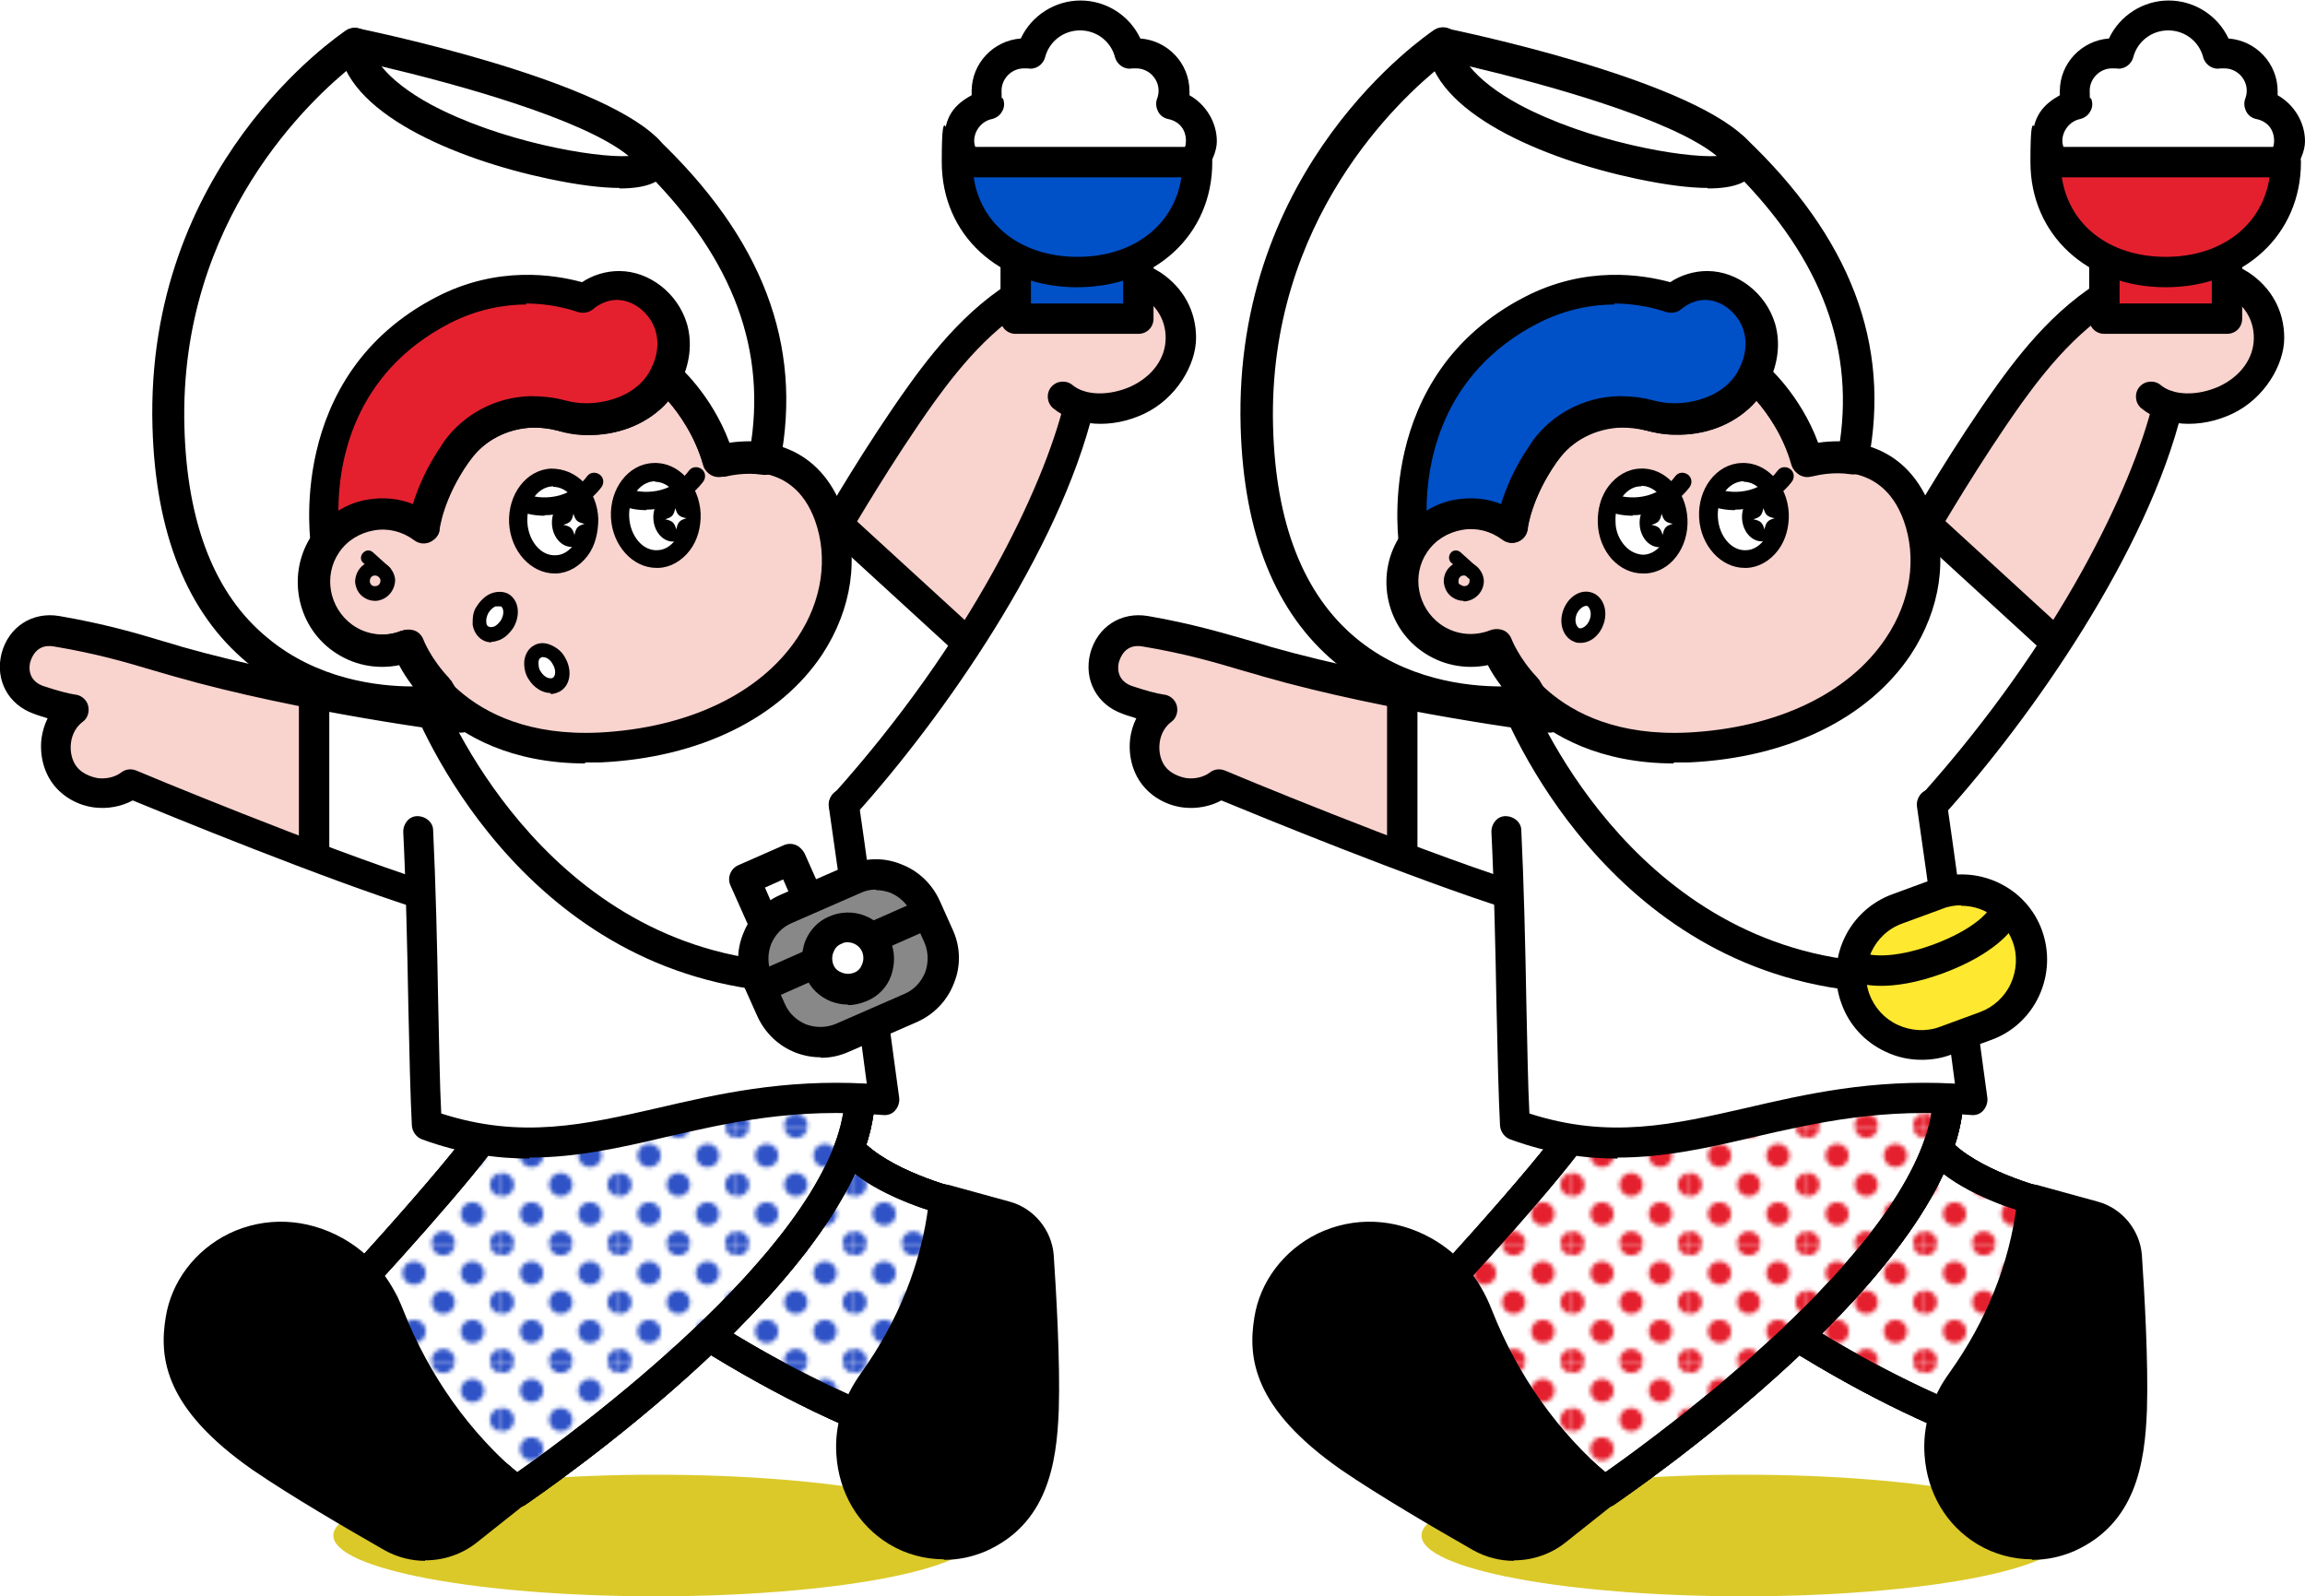 <?xml version="1.0" encoding="UTF-8"?>
<svg id="_レイヤー_1" data-name="レイヤー_1" xmlns="http://www.w3.org/2000/svg" xmlns:xlink="http://www.w3.org/1999/xlink" version="1.1" viewBox="0 0 455 315.1">
  <!-- Generator: Adobe Illustrator 29.4.0, SVG Export Plug-In . SVG Version: 2.1.0 Build 152)  -->
  <defs>
    <style>
      .st0 {
        fill: none;
      }

      .st1 {
        fill: url(#_10_dpi_40_5);
      }

      .st2 {
        fill: url(#_10_dpi_40_3);
      }

      .st3 {
        fill: #0050c8;
      }

      .st4, .st5 {
        isolation: isolate;
      }

      .st6 {
        fill: #e5202e;
      }

      .st7 {
        fill: #fff;
      }

      .st5 {
        fill: #dbc929;
      }

      .st8 {
        fill: #ffe830;
      }

      .st9 {
        fill: #2f53c7;
      }

      .st10 {
        fill: #f9d3ce;
      }

      .st11 {
        fill: #888;
      }
    </style>
    <pattern id="_10_dpi_40_5" data-name=" 10 dpi 40 5" x="0" y="0" width="28.8" height="28.8" patternTransform="translate(-2589.5 -12329.1) scale(.8 -.8)" patternUnits="userSpaceOnUse" viewBox="0 0 28.8 28.8">
      <g>
        <rect class="st0" width="28.8" height="28.8"/>
        <g>
          <rect class="st0" width="28.8" height="28.8"/>
          <g>
            <path class="st6" d="M28.8-2.9C30.4-2.9,31.7-1.6,31.7,0s-1.3,2.9-2.9,2.9S25.9,1.6,25.9,0s1.3-2.9,2.9-2.9Z"/>
            <path class="st6" d="M14.4-2.9C16-2.9,17.3-1.6,17.3,0s-1.3,2.9-2.9,2.9S11.5,1.6,11.5,0s1.3-2.9,2.9-2.9Z"/>
            <path class="st6" d="M28.8,11.5c1.6,0,2.9,1.3,2.9,2.9s-1.3,2.9-2.9,2.9-2.9-1.3-2.9-2.9,1.3-2.9,2.9-2.9Z"/>
            <path class="st6" d="M14.4,11.5c1.6,0,2.9,1.3,2.9,2.9s-1.3,2.9-2.9,2.9-2.9-1.3-2.9-2.9,1.3-2.9,2.9-2.9Z"/>
            <path class="st6" d="M7.2,4.3c1.6,0,2.9,1.3,2.9,2.9s-1.3,2.9-2.9,2.9-2.9-1.3-2.9-2.9,1.3-2.9,2.9-2.9Z"/>
            <path class="st6" d="M21.6,4.3c1.6,0,2.9,1.3,2.9,2.9s-1.3,2.9-2.9,2.9-2.9-1.3-2.9-2.9,1.3-2.9,2.9-2.9Z"/>
            <path class="st6" d="M7.2,18.7c1.6,0,2.9,1.3,2.9,2.9s-1.3,2.9-2.9,2.9-2.9-1.3-2.9-2.9,1.3-2.9,2.9-2.9Z"/>
            <path class="st6" d="M21.6,18.7c1.6,0,2.9,1.3,2.9,2.9s-1.3,2.9-2.9,2.9-2.9-1.3-2.9-2.9,1.3-2.9,2.9-2.9Z"/>
          </g>
          <g>
            <path class="st6" d="M0-2.9C1.6-2.9,2.9-1.6,2.9,0S1.6,2.9,0,2.9-2.9,1.6-2.9,0-1.6-2.9,0-2.9Z"/>
            <path class="st6" d="M0,11.5c1.6,0,2.9,1.3,2.9,2.9s-1.3,2.9-2.9,2.9-2.9-1.3-2.9-2.9,1.3-2.9,2.9-2.9Z"/>
          </g>
          <g>
            <path class="st6" d="M28.8,25.9c1.6,0,2.9,1.3,2.9,2.9s-1.3,2.9-2.9,2.9-2.9-1.3-2.9-2.9,1.3-2.9,2.9-2.9Z"/>
            <path class="st6" d="M14.4,25.9c1.6,0,2.9,1.3,2.9,2.9s-1.3,2.9-2.9,2.9-2.9-1.3-2.9-2.9,1.3-2.9,2.9-2.9Z"/>
          </g>
          <path class="st6" d="M0,25.9c1.6,0,2.9,1.3,2.9,2.9s-1.3,2.9-2.9,2.9-2.9-1.3-2.9-2.9,1.3-2.9,2.9-2.9Z"/>
        </g>
      </g>
    </pattern>
    <pattern id="_10_dpi_40_3" data-name=" 10 dpi 40 3" x="0" y="0" width="28.8" height="28.8" patternTransform="translate(-2592 -12329.1) scale(.8 -.8)" patternUnits="userSpaceOnUse" viewBox="0 0 28.8 28.8">
      <g>
        <rect class="st0" width="28.8" height="28.8"/>
        <g>
          <rect class="st0" width="28.8" height="28.8"/>
          <g>
            <path class="st9" d="M28.8-2.9C30.4-2.9,31.7-1.6,31.7,0s-1.3,2.9-2.9,2.9S25.9,1.6,25.9,0s1.3-2.9,2.9-2.9Z"/>
            <path class="st9" d="M14.4-2.9C16-2.9,17.3-1.6,17.3,0s-1.3,2.9-2.9,2.9S11.5,1.6,11.5,0s1.3-2.9,2.9-2.9Z"/>
            <path class="st9" d="M28.8,11.5c1.6,0,2.9,1.3,2.9,2.9s-1.3,2.9-2.9,2.9-2.9-1.3-2.9-2.9,1.3-2.9,2.9-2.9Z"/>
            <path class="st9" d="M14.4,11.5c1.6,0,2.9,1.3,2.9,2.9s-1.3,2.9-2.9,2.9-2.9-1.3-2.9-2.9,1.3-2.9,2.9-2.9Z"/>
            <path class="st9" d="M7.2,4.3c1.6,0,2.9,1.3,2.9,2.9s-1.3,2.9-2.9,2.9-2.9-1.3-2.9-2.9,1.3-2.9,2.9-2.9Z"/>
            <path class="st9" d="M21.6,4.3c1.6,0,2.9,1.3,2.9,2.9s-1.3,2.9-2.9,2.9-2.9-1.3-2.9-2.9,1.3-2.9,2.9-2.9Z"/>
            <path class="st9" d="M7.2,18.7c1.6,0,2.9,1.3,2.9,2.9s-1.3,2.9-2.9,2.9-2.9-1.3-2.9-2.9,1.3-2.9,2.9-2.9Z"/>
            <path class="st9" d="M21.6,18.7c1.6,0,2.9,1.3,2.9,2.9s-1.3,2.9-2.9,2.9-2.9-1.3-2.9-2.9,1.3-2.9,2.9-2.9Z"/>
          </g>
          <g>
            <path class="st9" d="M0-2.9C1.6-2.9,2.9-1.6,2.9,0S1.6,2.9,0,2.9-2.9,1.6-2.9,0-1.6-2.9,0-2.9Z"/>
            <path class="st9" d="M0,11.5c1.6,0,2.9,1.3,2.9,2.9s-1.3,2.9-2.9,2.9-2.9-1.3-2.9-2.9,1.3-2.9,2.9-2.9Z"/>
          </g>
          <g>
            <path class="st9" d="M28.8,25.9c1.6,0,2.9,1.3,2.9,2.9s-1.3,2.9-2.9,2.9-2.9-1.3-2.9-2.9,1.3-2.9,2.9-2.9Z"/>
            <path class="st9" d="M14.4,25.9c1.6,0,2.9,1.3,2.9,2.9s-1.3,2.9-2.9,2.9-2.9-1.3-2.9-2.9,1.3-2.9,2.9-2.9Z"/>
          </g>
          <path class="st9" d="M0,25.9c1.6,0,2.9,1.3,2.9,2.9s-1.3,2.9-2.9,2.9-2.9-1.3-2.9-2.9,1.3-2.9,2.9-2.9Z"/>
        </g>
      </g>
    </pattern>
  </defs>
  <g class="st4">
    <g id="_レイヤー_11" data-name="_レイヤー_1">
      <g>
        <g>
          <g>
            <path class="st7" d="M277.7,135.3l-1.3,34.3,19.8,6.9,53.5,6.1,30.4-20.3,2.9-5.9s22.1-26.5,22.3-28.3-24.1-23.8-24.1-23.8l-36.9,19.2-66.6,11.8h0Z"/>
            <path class="st7" d="M277.7,135.3l-1.3,34.3,19.8,6.9,53.5,6.1,30.4-20.3,2.9-5.9s22.1-26.5,22.3-28.3-24.1-23.8-24.1-23.8l-36.9,19.2-66.6,11.8h0Z"/>
            <path class="st10" d="M276.8,169.6c-12.5-4.6-36.1-15.1-36.1-15.1-3.8,3-10.1,2.2-13-1.7-3-3.9-2.1-10.1,1.8-13-1.7-.2-4.2-.8-7-1.8-8.1-2.8-4.9-15,3.5-13.5,10.5,1.8,17.3,4.1,24,6,24.8,7.1,27.7,4.8,27.7,4.8l-.9,34.3Z"/>
            <ellipse class="st5" cx="344.2" cy="303.1" rx="63.6" ry="12"/>
            <g>
              <path class="st7" d="M381.5,225.4c5.9,8.4,23.2,12.3,23.2,12.3,0,0-4.1,19-14.1,44.2-14.8-5.6-29.9-13.8-45.2-24.3l36.1-32.2h0Z"/>
              <path d="M390.6,284.9c-.4,0-.7,0-1.1-.2-14.6-5.6-30.1-13.9-45.8-24.6-.8-.5-1.2-1.4-1.3-2.3,0-.9.3-1.8,1-2.4l36.1-32.2c.6-.6,1.5-.8,2.3-.7.9,0,1.6.6,2.1,1.3,4.3,6.1,16.9,10.1,21.4,11.1,1.6.4,2.6,1.9,2.3,3.6-.2.8-4.2,19.5-14.2,44.7-.5,1.2-1.6,1.9-2.8,1.9v-.2ZM350.3,257.3c13.3,8.8,26.3,15.8,38.6,20.7,6.9-17.9,10.7-32.3,12.2-38.2-4.8-1.4-14.3-4.6-19.9-10.2l-30.9,27.6h0Z"/>
            </g>
            <g>
              <path class="st7" d="M381.5,225.4c5.9,8.4,23.2,12.3,23.2,12.3,0,0-4.1,19-14.1,44.2-14.8-5.6-29.9-13.8-45.2-24.3l36.1-32.2h0Z"/>
              <path d="M390.6,284.9c-.4,0-.7,0-1.1-.2-14.6-5.6-30.1-13.9-45.8-24.6-.8-.5-1.2-1.4-1.3-2.3,0-.9.3-1.8,1-2.4l36.1-32.2c.6-.6,1.5-.8,2.3-.7.9,0,1.6.6,2.1,1.3,4.3,6.1,16.9,10.1,21.4,11.1,1.6.4,2.6,1.9,2.3,3.6-.2.8-4.2,19.5-14.2,44.7-.5,1.2-1.6,1.9-2.8,1.9v-.2ZM350.3,257.3c13.3,8.8,26.3,15.8,38.6,20.7,6.9-17.9,10.7-32.3,12.2-38.2-4.8-1.4-14.3-4.6-19.9-10.2l-30.9,27.6h0Z"/>
            </g>
            <g>
              <path class="st1" d="M381.5,225.4c5.9,8.4,23.2,12.3,23.2,12.3,0,0-4.1,19-14.1,44.2-14.8-5.6-29.9-13.8-45.2-24.3l36.1-32.2h0Z"/>
              <path d="M390.6,284.9c-.4,0-.7,0-1.1-.2-14.6-5.6-30.1-13.9-45.8-24.6-.8-.5-1.2-1.4-1.3-2.3,0-.9.3-1.8,1-2.4l36.1-32.2c.6-.6,1.5-.8,2.3-.7.9,0,1.6.6,2.1,1.3,4.3,6.1,16.9,10.1,21.4,11.1,1.6.4,2.6,1.9,2.3,3.6-.2.8-4.2,19.5-14.2,44.7-.5,1.2-1.6,1.9-2.8,1.9v-.2ZM350.3,257.3c13.3,8.8,26.3,15.8,38.6,20.7,6.9-17.9,10.7-32.3,12.2-38.2-4.8-1.4-14.3-4.6-19.9-10.2l-30.9,27.6h0Z"/>
            </g>
            <g>
              <path class="st7" d="M384.6,216.5c-39.8,0-57.7-17.6-72.8,5.8-6.1,9.4-33,38.5-34.2,39.4l39.1,32.8s66.9-45.1,67.8-77.9h.1Z"/>
              <path d="M316.8,297.5c-.7,0-1.4-.2-1.9-.7l-39.1-32.8c-.7-.6-1.1-1.4-1.1-2.3s.4-1.7,1.1-2.3c1.6-1.5,27.6-29.6,33.5-38.7,10.9-16.9,23.6-14.4,41.2-11,9.5,1.8,20.4,3.9,34,3.9s1.6.3,2.2.9.9,1.4.9,2.2c-.9,34-66.4,78.5-69.1,80.4-.5.3-1.1.5-1.7.5h0ZM282,261.4l34.9,29.2c10.3-7.2,60.1-43.5,64.4-71.2-12.8-.3-23.3-2.3-31.9-4-17-3.3-26.3-5.1-35.1,8.4-5.2,8.1-25.2,30-32.3,37.5h0Z"/>
            </g>
            <g>
              <path class="st7" d="M384.6,216.5c-39.8,0-57.7-17.6-72.8,5.8-6.1,9.4-33,38.5-34.2,39.4l39.1,32.8s66.9-45.1,67.8-77.9h.1Z"/>
              <path d="M316.8,297.5c-.7,0-1.4-.2-1.9-.7l-39.1-32.8c-.7-.6-1.1-1.4-1.1-2.3s.4-1.7,1.1-2.3c1.6-1.5,27.6-29.6,33.5-38.7,10.9-16.9,23.6-14.4,41.2-11,9.5,1.8,20.4,3.9,34,3.9s1.6.3,2.2.9.9,1.4.9,2.2c-.9,34-66.4,78.5-69.1,80.4-.5.3-1.1.5-1.7.5h0ZM282,261.4l34.9,29.2c10.3-7.2,60.1-43.5,64.4-71.2-12.8-.3-23.3-2.3-31.9-4-17-3.3-26.3-5.1-35.1,8.4-5.2,8.1-25.2,30-32.3,37.5h0Z"/>
            </g>
            <g>
              <path class="st1" d="M384.6,216.5c-39.8,0-57.7-17.6-72.8,5.8-6.1,9.4-33,38.5-34.2,39.4l39.1,32.8s66.9-45.1,67.8-77.9h.1Z"/>
              <path d="M316.8,297.5c-.7,0-1.4-.2-1.9-.7l-39.1-32.8c-.7-.6-1.1-1.4-1.1-2.3s.4-1.7,1.1-2.3c1.6-1.5,27.6-29.6,33.5-38.7,10.9-16.9,23.6-14.4,41.2-11,9.5,1.8,20.4,3.9,34,3.9s1.6.3,2.2.9.9,1.4.9,2.2c-.9,34-66.4,78.5-69.1,80.4-.5.3-1.1.5-1.7.5h0ZM282,261.4l34.9,29.2c10.3-7.2,60.1-43.5,64.4-71.2-12.8-.3-23.3-2.3-31.9-4-17-3.3-26.3-5.1-35.1,8.4-5.2,8.1-25.2,30-32.3,37.5h0Z"/>
            </g>
            <g>
              <path d="M298.4,179.5c-.3,0-.6,0-.9-.1-18.9-6-49.4-18.5-56.4-21.4-2.2,1.2-4.9,1.7-7.5,1.4-3.3-.4-6.3-2.1-8.2-4.6s-2.7-5.8-2.3-9.1c.2-1.4.6-2.7,1.2-3.9-.8-.3-1.7-.5-2.7-.9-5.1-1.8-7.7-6.7-6.4-11.9,1.4-5.3,6.1-8.3,11.4-7.4,8.7,1.5,15,3.4,20.6,5,1.3.4,2.5.7,3.7,1.1,24.3,6.9,55.1,10.8,55.4,10.9,1.6.2,2.8,1.7,2.6,3.4-.2,1.6-1.7,2.8-3.4,2.6-.3,0-31.6-4-56.3-11.1-1.2-.4-2.5-.7-3.8-1.1-5.7-1.7-11.5-3.4-19.9-4.8-3.5-.6-4.4,2.4-4.6,3-.2.6-.8,3.6,2.5,4.8,2.7.9,4.9,1.5,6.3,1.7,1.2.1,2.3,1,2.6,2.2s-.1,2.5-1.1,3.2c-1.2.9-2.1,2.4-2.3,4.2-.2,1.7.2,3.4,1.1,4.6.9,1.2,2.5,2,4.2,2.3,1.7.2,3.4-.2,4.6-1.1.9-.7,2-.8,3-.4.4.2,36.2,15.1,57.4,21.9,1.6.5,2.5,2.2,1.9,3.8-.4,1.3-1.6,2.1-2.9,2.1l.2-.4Z"/>
              <path class="st7" d="M297.5,164.1c.9,18.4,1,45.3,1.6,58,24.5,7.7,52.8-4.3,85.5-5.6,0,0-.8-41.9-3.1-57.6"/>
              <g>
                <path class="st7" d="M297.5,164.1c.9,18.4,1,45.3,1.6,58,31.9,11.5,50.6-8.3,90.3-4.8,0,0-5.7-42.6-8-58.4"/>
                <path d="M319.4,228.7c-6.7,0-13.6-1-21.3-3.8-1.1-.4-1.9-1.5-2-2.7-.3-5.8-.5-14.6-.7-23.9-.2-11.3-.5-24-1-34.1,0-1.7,1.2-3.1,2.8-3.1s3.1,1.2,3.1,2.8c.5,10.1.8,22.9,1,34.2.2,8.2.3,16.1.6,21.7,15.8,5.1,28.3,2.2,42.8-1.1,11.6-2.7,24.7-5.7,41.2-4.8-1.4-10.7-5.6-41.8-7.5-54.7-.2-1.6.9-3.2,2.5-3.4s3.2.9,3.4,2.5c2.3,15.6,7.9,58,8,58.4.1.9-.2,1.8-.8,2.5-.6.7-1.5,1-2.4.9-17.4-1.5-30.5,1.5-43.1,4.4-8.9,2.1-17.5,4-26.7,4v.2Z"/>
              </g>
            </g>
            <path d="M363.6,195.2h-.4c-48.7-7.1-66.9-55.6-67.6-57.7-.6-1.6.2-3.3,1.8-3.8,1.6-.6,3.3.2,3.8,1.8.2.5,17.7,47.2,62.8,53.8,1.6.2,2.8,1.8,2.5,3.4-.2,1.5-1.5,2.6-3,2.6h.1Z"/>
            <g>
              <g>
                <rect class="st8" x="365.2" y="177.1" width="36" height="27.7" rx="13.8" ry="13.8" transform="translate(-42.2 142.6) rotate(-20)"/>
                <path d="M379.3,209.2c-2.4,0-4.8-.5-7.1-1.6-4.1-1.9-7.2-5.3-8.7-9.5-3.2-8.7,1.3-18.4,10.1-21.6l7.9-2.9c4.2-1.5,8.8-1.3,12.9.6,4.1,1.9,7.2,5.3,8.7,9.5s1.3,8.8-.6,12.9c-1.9,4.1-5.3,7.2-9.5,8.7l-7.9,2.9c-1.9.7-3.8,1-5.8,1h0ZM387.1,178.7c-1.2,0-2.5.2-3.7.7l-7.9,2.9c-5.6,2-8.5,8.3-6.5,13.9,1,2.7,3,4.9,5.6,6.1s5.6,1.4,8.3.4h0l7.9-2.9c2.7-1,4.9-3,6.1-5.6s1.4-5.6.4-8.3-3-4.9-5.6-6.1c-1.5-.7-3-1-4.6-1h0Z"/>
              </g>
              <g>
                <path class="st8" d="M395,181.4s-2.6,4.3-12.4,7.9c-9.8,3.6-14.6,1.9-14.6,1.9"/>
                <path d="M371.4,194.6c-2.6,0-4-.4-4.3-.5-1.6-.5-2.4-2.3-1.9-3.8.5-1.6,2.3-2.4,3.8-1.9h0s4.2,1.1,12.5-1.9c8.4-3.1,10.9-6.6,10.9-6.7.9-1.4,2.7-1.9,4.1-1s1.9,2.7,1,4.1c-.3.5-3.4,5.3-13.9,9.2-5.4,2-9.5,2.5-12.3,2.5h0Z"/>
              </g>
            </g>
            <path d="M276.8,170.4c-1.7,0-3-1.3-3-3v-30c0-1.7,1.3-3,3-3s3,1.3,3,3v30c0,1.7-1.3,3-3,3Z"/>
            <path class="st10" d="M406.8,127.1c10.9-16.9,17.9-29.4,21.5-47.2,0,0,17.2,2.9,18.7-10.5,1.8-15.5-13.7-18.2-25.5-14.1-10.7,3.7-16.9,11.4-23.5,20.6-8.7,12.2-15.8,24.1-16.4,27.4l25.1,23.8h0Z"/>
            <g>
              <path d="M380.2,106.4c-.5,0-1,0-1.5-.4-1.4-.8-1.9-2.7-1.1-4.1,0,0,8-13.9,16.7-26,5.9-8.2,14.2-18.3,26-23.3,8.1-3.4,17.3-2.9,23.6,1.2,4.5,3,7,7.6,7,12.9s-3.9,12-10.3,15-13.5,2.5-17.9-1.1c-1.3-1.1-1.4-3-.4-4.2,1.1-1.3,3-1.4,4.2-.4,2.5,2.1,7.2,2.2,11.5.3,4.3-2,6.9-5.6,6.9-9.6s-2.3-6.6-4.3-7.9c-4.6-3-11.8-3.3-17.9-.7-10.4,4.4-18,13.7-23.5,21.3-8.5,11.9-16.3,25.4-16.4,25.5-.6,1-1.6,1.5-2.6,1.5h0Z"/>
              <path d="M381.5,161.9c-.7,0-1.4-.3-2-.8-1.2-1.1-1.3-3-.2-4.2,27.2-30.4,41.6-60.7,45.7-77.5.4-1.6,2-2.6,3.6-2.2s2.6,2,2.2,3.6c-6.8,28-29.6,60.7-47.1,80.1-.6.7-1.4,1-2.2,1Z"/>
            </g>
            <path d="M405.2,129.3c-.7,0-1.5-.3-2-.8l-25-22.9c-1.2-1.1-1.3-3-.2-4.2,1.1-1.2,3-1.3,4.2-.2l25,22.9c1.2,1.1,1.3,3,.2,4.2-.6.6-1.4,1-2.2,1Z"/>
            <g>
              <g>
                <g>
                  <path class="st10" d="M346.3,74.3c-.7,1.3-1.5,2.5-2.5,3.5-3.4,3.4-8.3,5.1-13,4.9-1.7,0-3.4-.3-5-.7-7.7-2.1-15.9.6-20.6,7.1s-.2.3-.3.4c-5.6,8-6.3,14.6-6.3,14.6-6.2-4.6-15-3.2-19.4,3.3-4,6-2.5,14.3,3.3,18.6,3.9,2.8,8.7,3.2,12.9,1.6,0,0,7.9,21.6,38,20.1,36.8-1.8,52-27.3,45.2-45.8-5.8-16-21.9-10.6-21.9-10.6-2.9-10.7-10.4-16.9-10.4-16.9h0Z"/>
                  <path d="M330.5,150.7c-14.8,0-24.1-5.5-29.4-10.3-3.8-3.4-6-6.9-7.3-9.2-4.5,1-9.2,0-13-2.7-7.2-5.2-9-15.3-4.1-22.7,2.6-3.8,6.5-6.3,11-7.1,3-.5,6.1-.2,8.8.9.9-2.9,2.6-7.2,5.8-11.8.1-.2.2-.3.3-.5,5.3-7.4,14.7-10.6,23.8-8.2,1.5.4,2.9.6,4.3.6,4.2,0,8.2-1.4,10.8-4,.8-.8,1.5-1.7,2-2.8.4-.8,1.2-1.4,2.1-1.6s1.8,0,2.5.6c.3.3,6.9,5.9,10.5,15.6,7.1-1.2,18,.3,22.7,13.2,3.3,9.2,1.8,19.5-4.1,28.5-8.4,12.6-24.3,20.4-43.8,21.3h-3v.2ZM295.4,124.5c.4,0,.8,0,1.2.3.7.3,1.3.9,1.6,1.7.3.8,7.6,19.4,35,18.1,17.5-.9,31.8-7.7,39.1-18.7,4.9-7.3,6.1-15.8,3.5-23.1-4.6-12.8-16.8-9.2-18.1-8.8-.8.3-1.6.2-2.4-.2-.7-.4-1.3-1.1-1.5-1.8-1.7-6-4.9-10.4-7.1-13-.3.3-.6.6-.9.9-3.8,3.9-9.3,6-15.3,5.8-1.9,0-3.8-.3-5.7-.8-6.7-1.8-13.5.5-17.4,5.9l-.3.4c-5,7.2-5.7,13.1-5.7,13.2-.1,1.1-.8,2-1.8,2.4s-2.1.3-3-.4c-2.3-1.8-5.2-2.5-8.1-2s-5.4,2.1-7,4.5c-3.1,4.7-2,11.1,2.6,14.4,2.9,2.1,6.7,2.6,10,1.2.4,0,.7-.2,1.1-.2l.2.2Z"/>
                </g>
                <g>
                  <ellipse class="st7" cx="312.6" cy="121.8" rx="3.7" ry="2.8" transform="translate(91.2 373.9) rotate(-70)"/>
                  <path d="M312,126.9c-.4,0-.8,0-1.2-.2-2.2-.8-3.2-3.6-2.2-6.3,1-2.7,3.5-4.2,5.7-3.4,2.2.8,3.2,3.6,2.2,6.3h0c-.8,2.2-2.6,3.6-4.5,3.6ZM313.1,119.6c-.6,0-1.5.7-1.9,1.7-.5,1.3,0,2.4.5,2.7.6.2,1.7-.5,2.1-1.7.5-1.3,0-2.4-.5-2.7h-.3,0ZM315.2,122.8h0Z"/>
                </g>
                <path d="M288.9,118.6c-1,0-1.9-.4-2.6-1-.8-.7-1.2-1.7-1.3-2.7-.1-2.2,1.6-4,3.7-4.1,2.2,0,4,1.6,4.2,3.7.1,2.2-1.6,4-3.7,4.2h-.3ZM288.9,113.6h0c-.6,0-1,.5-1,1.1s.1.6.4.7c.2.2.5.3.8.3.6,0,1-.5,1-1.1s-.5-1-1.1-1h0Z"/>
                <path d="M290.6,114.3c-.3,0-.7,0-1-.4l-3.1-2.8c-.6-.5-.6-1.4-.1-2s1.4-.6,2,0l3.1,2.8c.6.5.6,1.4.1,2-.3.3-.7.5-1.1.5h.1Z"/>
              </g>
              <g>
                <g>
                  <ellipse class="st7" cx="324.2" cy="102.8" rx="7.1" ry="8.6" transform="translate(-4.9 17.1) rotate(-3)"/>
                  <path d="M324.3,113.2c-2.3,0-4.4-1-6.1-2.8-1.7-1.9-2.7-4.4-2.8-7.1-.1-2.7.6-5.3,2.1-7.3,1.6-2.1,3.8-3.4,6.2-3.5,4.9-.3,9.1,4.2,9.4,9.9h0c.3,5.7-3.4,10.6-8.3,10.8h-.5ZM324,96h-.2c-1.3,0-2.6.8-3.5,2-1,1.4-1.5,3.1-1.4,5,0,1.9.8,3.6,1.9,4.8,1,1.1,2.4,1.7,3.7,1.7,2.9-.2,5.1-3.3,4.9-7.1-.2-3.6-2.6-6.5-5.4-6.5h0Z"/>
                </g>
                <ellipse cx="327.5" cy="103.3" rx="3.8" ry="4.7" transform="translate(-5 17.3) rotate(-3)"/>
                <path d="M322.3,101.8c-1.8,0-3.5-.3-5.1-1-.9-.4-1.4-1.4-1-2.3s1.4-1.4,2.3-1c2.1.8,4.5.9,6.7.3s4.2-2,5.5-3.8c.6-.8,1.7-.9,2.5-.3s.9,1.7.3,2.5c-1.8,2.4-4.5,4.2-7.4,5-1.2.3-2.5.5-3.8.5h0Z"/>
                <path class="st7" d="M326,103.6c1.4.3,1.8.6,2.2,2,.3-1.4.6-1.8,2-2.2-1.4-.3-1.8-.6-2.2-2-.3,1.4-.6,1.8-2,2.2Z"/>
                <g>
                  <ellipse class="st7" cx="344.3" cy="101.8" rx="7.1" ry="8.6" transform="translate(-4.9 18.2) rotate(-3)"/>
                  <path d="M344.4,112.1c-4.7,0-8.7-4.4-9-9.9-.3-5.7,3.4-10.6,8.3-10.8,4.9-.3,9.1,4.2,9.4,9.9h0c.1,2.7-.6,5.3-2.1,7.3-1.6,2.1-3.8,3.4-6.2,3.5h-.4,0ZM344.2,95h-.2c-2.9.2-5.1,3.3-4.9,7.1.2,3.7,2.7,6.7,5.6,6.5,1.3,0,2.6-.8,3.5-2,1-1.4,1.5-3.1,1.4-5h0c-.2-3.6-2.6-6.5-5.4-6.5h0Z"/>
                </g>
                <ellipse cx="347.7" cy="102.2" rx="3.8" ry="4.7" transform="translate(-4.9 18.3) rotate(-3)"/>
                <path d="M342.5,100.7c-1.8,0-3.5-.3-5.1-1-.9-.4-1.4-1.4-1-2.3s1.4-1.4,2.3-1c2.1.8,4.5.9,6.7.3s4.2-2,5.5-3.8c.6-.8,1.7-.9,2.5-.3s.9,1.7.3,2.5c-1.8,2.4-4.5,4.2-7.4,5-1.2.3-2.5.5-3.8.5h0Z"/>
                <path class="st7" d="M346.1,102.5c1.4.3,1.8.6,2.2,2,.3-1.4.6-1.8,2-2.2-1.4-.3-1.8-.6-2.2-2-.3,1.4-.6,1.8-2,2.2Z"/>
              </g>
            </g>
            <g>
              <path d="M316.8,294.5l-9.7,7.7c-4.2,3.3-10,3.8-14.7,1.2-7.3-4.1-18.3-10.5-25.9-15.8-11.6-8.1-17.6-15.8-15.9-27.1s17-21,30.4-13.5c5.6,3.1,8.8,7.9,10.7,12.7,5.2,13.2,13.3,24.9,24.1,34l.9.8h.1Z"/>
              <path d="M298.8,308.1c-2.7,0-5.5-.7-8-2.1-7.7-4.4-18.5-10.7-26.1-15.9-17.3-12.1-18.4-22-17.1-30,1.1-7.1,5.8-13.3,12.5-16.6,7.1-3.4,15.2-3.1,22.4.9,5.5,3.1,9.5,7.8,12,14.2,5.1,13,13.2,24.3,23.3,32.8l.9.8c.7.6,1.1,1.4,1.1,2.3s-.4,1.8-1.1,2.3l-9.7,7.7c-2.9,2.3-6.5,3.5-10.1,3.5h0ZM270.3,247.1c-2.6,0-5.2.6-7.6,1.7-4.9,2.4-8.4,6.9-9.2,12.1-1.4,9.1,2.7,15.8,14.6,24.1,7.4,5.1,18,11.3,25.6,15.6,3.6,2.1,8.1,1.7,11.4-.9l6.9-5.5c-10-8.9-18-20.5-23.1-33.6-2-5-5.1-8.8-9.3-11.2-2.9-1.7-6.1-2.5-9.2-2.5v.2Z"/>
            </g>
            <g>
              <path d="M401.2,236.8l12,3.3c3.6,1,6.2,4.1,6.4,7.9.5,7.8,1.3,21.2,1,30.2-.4,12.7-3.3,21.1-12.7,25.2-10.7,4.7-24.2-2.5-25.1-16.3-.4-5.7,1.7-10.5,4.3-14.3,7.4-10.3,12.3-22.1,13.8-34.7l.2-1.3h.1Z"/>
              <path d="M401.1,307.8c-3.7,0-7.5-1-10.8-3-6.1-3.7-9.9-10.1-10.4-17.6-.4-5.7,1.3-11.2,4.9-16.2,7.3-10.2,11.9-21.7,13.3-33.3l.2-1.3c.1-.9.6-1.6,1.3-2.1.7-.5,1.6-.6,2.5-.4l12,3.3c4.8,1.3,8.3,5.6,8.7,10.5.5,7.4,1.3,21.2,1,30.6-.4,10.8-2.3,22.5-14.4,27.9-2.6,1.1-5.3,1.7-8.1,1.7h-.2ZM403.7,240.6c-1.8,11.9-6.7,23.6-14.1,33.9-2.8,3.9-4.1,8.1-3.8,12.3.4,5.5,3.1,10.1,7.5,12.8,4.1,2.5,9.1,2.9,13.4,1,7.4-3.3,10.5-9.6,10.9-22.6.3-9.1-.5-22.7-1-29.9-.2-2.4-1.9-4.5-4.2-5.2l-8.7-2.4h0Z"/>
            </g>
          </g>
          <g>
            <path class="st7" d="M295.4,127.5c-4.2,1.7-9,1.2-12.9-1.6-5.9-4.2-7.4-12.6-3.3-18.6,4.4-6.5,13.2-7.9,19.4-3.3,0,0,.7-6.6,6.3-14.6.1,0,.2-.3.3-.4,4.7-6.5,12.9-9.1,20.6-7.1,1.6.4,3.3.7,5,.7,4.8,0,9.7-1.5,13-4.9,1-1,1.9-2.2,2.5-3.5,0,0,7.4,6.2,10.4,16.8h.4c1.2-.3,4.7-1.2,8.6-.5,3.3-17,.7-38.2-23.5-61.1-41.1,1-57.4-20.8-57.4-20.8,0,0-38.2,25.2-36.8,75.6,1.8,62.3,54.3,54.1,54.3,54.1l-1.3-2.2c-4.2-4.5-5.7-8.7-5.7-8.7h.1Z"/>
            <path d="M296.4,141.9c-7.9,0-21.5-1.6-32.8-11.1-11.8-9.8-18.1-25.4-18.7-46.5-1.5-51.5,36.6-77.3,38.2-78.4,1.4-.9,3.3-.6,4.3.8.1.2,16,20.4,54.7,19.5.8,0,1.7.3,2.3.9,20.9,19.8,28.9,40.8,24.4,64-.3,1.7-1.9,2.8-3.6,2.5-3.4-.5-6.4.2-7.3.4-.2,0-.5,0-.7,0h-.4c-1.5,0-2.8-.9-3.2-2.3-1.6-5.7-4.7-10.1-6.9-12.6-.2.3-.5.5-.7.8-3.9,3.9-9.5,6-15.4,5.9-1.9,0-3.8-.3-5.8-.9-6.6-1.8-13.4.5-17.2,5.9l-.3.4c-5,7.1-5.7,13-5.7,13.1-.1,1.1-.8,2.1-1.9,2.6s-2.3.3-3.2-.4c-2.3-1.7-5.1-2.4-7.9-1.9s-5.3,2-6.9,4.4c-3.1,4.6-1.9,10.9,2.6,14.2,2.9,2.1,6.6,2.5,9.9,1.2.8-.3,1.7-.3,2.5,0s1.4,1,1.7,1.8c0,0,1.4,3.7,5.1,7.6.1.2.3.3.4.5l1.3,2.2c.6.9.6,2,.2,3s-1.3,1.7-2.4,1.8c-.3,0-2.7.4-6.5.4h-.1ZM284.5,13c-7.9,6.3-34.3,30.3-33.2,71.2.5,19.1,6,33.1,16.3,41.7,9.8,8.2,21.8,9.6,28.8,9.6-1.2-1.6-2.1-3-2.7-4.2-4.5.9-9.2,0-13.1-2.8-7.3-5.2-9.1-15.5-4.1-22.9,2.6-3.9,6.5-6.4,11.1-7.2,3-.5,6-.2,8.8.9.9-3,2.6-7.1,5.8-11.6.1-.2.2-.3.3-.5,5.4-7.5,14.8-10.7,24-8.3,1.4.4,2.9.6,4.3.6,4.1,0,8.1-1.4,10.7-4,.8-.8,1.5-1.7,2-2.7.4-.9,1.3-1.5,2.2-1.7.9-.2,1.9,0,2.7.7.3.3,6.9,5.9,10.5,15.6,1.2-.2,2.6-.3,4.3-.3,2.8-19.5-4.4-37.4-22.1-54.5-33.6.4-50.9-13.8-56.5-19.7h0Z"/>
          </g>
          <g>
            <path class="st3" d="M279.1,107.4c4.4-6.5,13.2-7.9,19.4-3.3,0,0,.7-6.6,6.3-14.6.1,0,.2-.3.3-.4,3.5-4.9,9-7.6,14.8-7.7,1.9,0,3.9.2,5.8.7,1.6.4,3.3.7,5,.7,4.8,0,9.7-1.5,13-4.9,1-1,1.9-2.2,2.5-3.5h0c1.5-3,2-6.5,1.1-9.7-1.3-4.6-5.7-8.3-10.5-8.3s-4.9.9-6.7,2.6c-4.3-1.5-15.6-4.1-27.9,2.2-28.6,14.8-23.2,46.2-23.2,46.2h.1Z"/>
            <path d="M279.1,110.4h-.6c-1.2-.3-2.1-1.2-2.3-2.4,0-.3-5.4-33.8,24.8-49.4,12-6.2,23.2-4.4,28.7-2.9,2.1-1.4,4.7-2.2,7.3-2.2h0c6,0,11.6,4.4,13.4,10.4,1.1,3.8.6,8-1.4,11.9,0,0,0,0-.1.2-.8,1.5-1.8,2.8-3,4-3.8,3.9-9.4,6-15.2,5.8-1.9,0-3.8-.3-5.7-.8-1.6-.4-3.3-.6-5-.6-5,.2-9.6,2.5-12.5,6.5l-.3.4c-5,7.2-5.7,13.1-5.7,13.2-.1,1.1-.8,2-1.8,2.4s-2.1.3-3-.4c-2.3-1.8-5.2-2.5-8.1-2s-5.4,2.1-7,4.5c-.6.8-1.5,1.3-2.5,1.3h0ZM318.8,60.1c-4.4,0-9.7.9-15.2,3.7-19.2,9.9-22,27.7-22,37,1.8-1.1,3.8-1.9,5.9-2.2,3-.5,6.1-.2,8.8.9.9-2.9,2.6-7.2,5.8-11.8.1-.2.2-.3.3-.5,4-5.5,10.2-8.8,17.1-9,2.2,0,4.5.2,6.7.8,1.5.4,2.9.6,4.3.6,4.1,0,8.2-1.4,10.8-4,.8-.8,1.5-1.7,2-2.8,0,0,0,0,.1-.2,1.2-2.4,1.5-5,.8-7.3-1-3.4-4.3-6.1-7.6-6.1h0c-1.7,0-3.4.7-4.7,1.8-.8.7-1.9.9-3,.6-2-.7-5.8-1.7-10.4-1.7l.3.2Z"/>
          </g>
          <g>
            <path class="st7" d="M284.9,8.7s45.6,9.3,57.4,20.8c11.7,11.5-55.8-.4-57.4-20.8Z"/>
            <path d="M337.1,37.1c-3.6,0-8.3-.6-14-1.8-18.5-3.9-40.4-13.1-41.4-26.4,0-1,.3-2,1.1-2.6.7-.7,1.8-.9,2.7-.7,1.9.4,46.7,9.6,59,21.6,3.1,3,2.4,5.5,1.8,6.7-1.2,2.2-4.2,3.3-9.2,3.3h0ZM340.6,32.3h0ZM290.1,13.1c2,2.5,5.3,5.1,9.7,7.5,13.6,7.3,32.3,10.6,39.1,10.2-9-7.4-34.4-14.3-48.8-17.7h0Z"/>
          </g>
          <g>
            <g>
              <path class="st7" d="M446.1,20.6c.3-.8.5-1.7.5-2.7,0-4.1-3.3-7.4-7.4-7.4s-.9,0-1.3.1c-1.1-4.3-5.1-7.6-9.8-7.6s-8.6,3.2-9.8,7.6c-.4,0-.9-.1-1.3-.1-4.1,0-7.4,3.3-7.4,7.4s.2,1.9.5,2.7c-3.4.7-5.9,3.7-5.9,7.3s3.3,7.4,7.4,7.4.4,0,.5,0c-.2,5.8,5.1,7.9,10.4,7.5,4-.3,8-.8,12-1.5,2.7-.5,5.7-1.1,7.6-3.2.7-.8,1.3-1.8,1.6-2.8h.8c4.1,0,7.4-3.3,7.4-7.4s-2.5-6.6-5.9-7.3h0Z"/>
              <path d="M421.2,45.8c-3.8,0-7.1-1.1-9.2-3.2-1.3-1.2-2.2-2.8-2.6-4.5-4.7-1-8.2-5.2-8.2-10.2s2.2-7.3,5.4-9.1v-.8c0-5.5,4.3-10,9.7-10.4,2.1-4.5,6.7-7.5,11.8-7.5s9.7,3,11.8,7.5c5.4.4,9.7,4.9,9.7,10.4s0,.6,0,.8c3.2,1.8,5.4,5.3,5.4,9.1s-4.1,9.8-9.3,10.4c-.4.7-.8,1.3-1.4,1.8-2.6,2.7-6.1,3.5-9.3,4.1-4,.7-8.2,1.2-12.3,1.6h-1.6.1ZM412.1,32.2c.8,0,1.5.3,2.1.8.6.6,1,1.4.9,2.3,0,1.2.3,2.2,1,2.9,1.2,1.1,3.5,1.7,6.2,1.5,3.9-.3,7.9-.8,11.7-1.5,2.2-.4,4.6-.9,5.9-2.3.4-.4.7-1,1-1.7.5-1.3,1.8-2.1,3.1-2h.5c2.4,0,4.4-2,4.4-4.4s-1.5-3.9-3.5-4.3c-.9-.2-1.6-.7-2-1.5s-.5-1.7-.2-2.5c.2-.5.3-1.1.3-1.6,0-2.4-2-4.4-4.4-4.4s-.5,0-.8,0c-1.5.3-3-.7-3.4-2.2-.8-3.1-3.6-5.3-6.9-5.3s-6.1,2.2-6.9,5.3c-.4,1.5-1.9,2.5-3.4,2.2h-.8c-2.4,0-4.4,2-4.4,4.4s.1,1.1.3,1.6c.3.8.3,1.7-.2,2.5-.4.8-1.2,1.3-2,1.5-2,.4-3.5,2.3-3.5,4.3s2,4.4,4.4,4.4.2,0,.3,0h.3Z"/>
            </g>
            <g>
              <g>
                <rect class="st6" x="415.4" y="49.2" width="24.2" height="13.7"/>
                <path d="M439.6,65.9h-24.2c-1.7,0-3-1.3-3-3v-13.7c0-1.7,1.3-3,3-3h24.2c1.7,0,3,1.3,3,3v13.7c0,1.7-1.3,3-3,3ZM418.4,59.9h18.2v-7.7h-18.2v7.7Z"/>
              </g>
              <g>
                <path class="st6" d="M451.2,32c0,13.3-10.6,21.7-23.7,21.7s-23.7-8.5-23.7-21.7h47.4Z"/>
                <path d="M427.5,56.7c-15.5,0-26.7-10.4-26.7-24.7s1.3-3,3-3h47.4c1.7,0,3,1.3,3,3,0,14.3-11.2,24.7-26.7,24.7h0ZM407,35c1.4,9.4,9.4,15.7,20.5,15.7s19.1-6.3,20.5-15.7h-41Z"/>
              </g>
            </g>
          </g>
        </g>
        <g>
          <g>
            <path class="st7" d="M62.8,135.3l-1.3,34.3,19.8,6.9,53.5,6.1,30.4-20.3,2.9-5.9s22.1-26.5,22.3-28.3-24.1-23.8-24.1-23.8l-36.9,19.2s-66.6,11.8-66.6,11.8Z"/>
            <path class="st7" d="M62.8,135.3l-1.3,34.3,19.8,6.9,53.5,6.1,30.4-20.3,2.9-5.9s22.1-26.5,22.3-28.3-24.1-23.8-24.1-23.8l-36.9,19.2s-66.6,11.8-66.6,11.8Z"/>
            <path class="st10" d="M62,169.6c-12.5-4.6-36.1-15.1-36.1-15.1-3.8,3-10.1,2.2-13-1.7-3-3.9-2.1-10.1,1.8-13-1.7-.2-4.2-.8-7-1.8-8.1-2.8-4.9-15,3.5-13.5,10.5,1.8,17.3,4.1,24,6,24.8,7.1,27.7,4.8,27.7,4.8l-.9,34.3Z"/>
            <ellipse class="st5" cx="129.4" cy="303.1" rx="63.6" ry="12"/>
            <g>
              <path class="st7" d="M166.6,225.4c5.9,8.4,23.2,12.3,23.2,12.3,0,0-4.1,19-14.1,44.2-14.8-5.6-29.9-13.8-45.2-24.3l36.1-32.2h0Z"/>
              <path d="M175.8,284.9c-.4,0-.7,0-1.1-.2-14.6-5.6-30.1-13.9-45.8-24.6-.8-.5-1.2-1.4-1.3-2.3,0-.9.3-1.8,1-2.4l36.1-32.2c.6-.6,1.5-.8,2.3-.7.9,0,1.6.6,2.1,1.3,4.3,6.1,16.9,10.1,21.4,11.1,1.6.4,2.6,1.9,2.3,3.6-.2.8-4.2,19.5-14.2,44.7-.5,1.2-1.6,1.9-2.8,1.9v-.2ZM135.4,257.3c13.3,8.8,26.3,15.8,38.6,20.7,6.9-17.9,10.7-32.3,12.2-38.2-4.8-1.4-14.3-4.6-19.9-10.2l-30.9,27.6h0Z"/>
            </g>
            <g>
              <path class="st7" d="M166.6,225.4c5.9,8.4,23.2,12.3,23.2,12.3,0,0-4.1,19-14.1,44.2-14.8-5.6-29.9-13.8-45.2-24.3l36.1-32.2h0Z"/>
              <path d="M175.8,284.9c-.4,0-.7,0-1.1-.2-14.6-5.6-30.1-13.9-45.8-24.6-.8-.5-1.2-1.4-1.3-2.3,0-.9.3-1.8,1-2.4l36.1-32.2c.6-.6,1.5-.8,2.3-.7.9,0,1.6.6,2.1,1.3,4.3,6.1,16.9,10.1,21.4,11.1,1.6.4,2.6,1.9,2.3,3.6-.2.8-4.2,19.5-14.2,44.7-.5,1.2-1.6,1.9-2.8,1.9v-.2ZM135.4,257.3c13.3,8.8,26.3,15.8,38.6,20.7,6.9-17.9,10.7-32.3,12.2-38.2-4.8-1.4-14.3-4.6-19.9-10.2l-30.9,27.6h0Z"/>
            </g>
            <g>
              <path class="st2" d="M166.6,225.4c5.9,8.4,23.2,12.3,23.2,12.3,0,0-4.1,19-14.1,44.2-14.8-5.6-29.9-13.8-45.2-24.3l36.1-32.2h0Z"/>
              <path d="M175.8,284.9c-.4,0-.7,0-1.1-.2-14.6-5.6-30.1-13.9-45.8-24.6-.8-.5-1.2-1.4-1.3-2.3,0-.9.3-1.8,1-2.4l36.1-32.2c.6-.6,1.5-.8,2.3-.7.9,0,1.6.6,2.1,1.3,4.3,6.1,16.9,10.1,21.4,11.1,1.6.4,2.6,1.9,2.3,3.6-.2.8-4.2,19.5-14.2,44.7-.5,1.2-1.6,1.9-2.8,1.9v-.2ZM135.4,257.3c13.3,8.8,26.3,15.8,38.6,20.7,6.9-17.9,10.7-32.3,12.2-38.2-4.8-1.4-14.3-4.6-19.9-10.2l-30.9,27.6h0Z"/>
            </g>
            <g>
              <path class="st7" d="M169.7,216.5c-39.8,0-57.7-17.6-72.8,5.8-6.1,9.4-33,38.5-34.2,39.4l39.1,32.8s66.9-45.1,67.8-77.9h.1Z"/>
              <path d="M101.9,297.5c-.7,0-1.4-.2-1.9-.7l-39.1-32.8c-.7-.6-1.1-1.4-1.1-2.3s.4-1.7,1.1-2.3c1.6-1.5,27.6-29.6,33.5-38.7,10.9-16.9,23.6-14.4,41.2-11,9.5,1.8,20.4,3.9,34,3.9s1.6.3,2.2.9.9,1.4.9,2.2c-.9,34-66.4,78.5-69.1,80.4-.5.3-1.1.5-1.7.5h0ZM67.2,261.4l34.9,29.2c10.3-7.2,60.1-43.5,64.4-71.2-12.8-.3-23.3-2.3-31.9-4-17-3.3-26.3-5.1-35.1,8.4-5.2,8.1-25.2,30-32.3,37.5h0Z"/>
            </g>
            <g>
              <path class="st7" d="M169.7,216.5c-39.8,0-57.7-17.6-72.8,5.8-6.1,9.4-33,38.5-34.2,39.4l39.1,32.8s66.9-45.1,67.8-77.9h.1Z"/>
              <path d="M101.9,297.5c-.7,0-1.4-.2-1.9-.7l-39.1-32.8c-.7-.6-1.1-1.4-1.1-2.3s.4-1.7,1.1-2.3c1.6-1.5,27.6-29.6,33.5-38.7,10.9-16.9,23.6-14.4,41.2-11,9.5,1.8,20.4,3.9,34,3.9s1.6.3,2.2.9.9,1.4.9,2.2c-.9,34-66.4,78.5-69.1,80.4-.5.3-1.1.5-1.7.5h0ZM67.2,261.4l34.9,29.2c10.3-7.2,60.1-43.5,64.4-71.2-12.8-.3-23.3-2.3-31.9-4-17-3.3-26.3-5.1-35.1,8.4-5.2,8.1-25.2,30-32.3,37.5h0Z"/>
            </g>
            <g>
              <path class="st2" d="M169.7,216.5c-39.8,0-57.7-17.6-72.8,5.8-6.1,9.4-33,38.5-34.2,39.4l39.1,32.8s66.9-45.1,67.8-77.9h.1Z"/>
              <path d="M101.9,297.5c-.7,0-1.4-.2-1.9-.7l-39.1-32.8c-.7-.6-1.1-1.4-1.1-2.3s.4-1.7,1.1-2.3c1.6-1.5,27.6-29.6,33.5-38.7,10.9-16.9,23.6-14.4,41.2-11,9.5,1.8,20.4,3.9,34,3.9s1.6.3,2.2.9.9,1.4.9,2.2c-.9,34-66.4,78.5-69.1,80.4-.5.3-1.1.5-1.7.5h0ZM67.2,261.4l34.9,29.2c10.3-7.2,60.1-43.5,64.4-71.2-12.8-.3-23.3-2.3-31.9-4-17-3.3-26.3-5.1-35.1,8.4-5.2,8.1-25.2,30-32.3,37.5h0Z"/>
            </g>
            <g>
              <path d="M83.5,179.5c-.3,0-.6,0-.9-.1-18.9-6-49.4-18.5-56.4-21.4-2.2,1.2-4.9,1.7-7.5,1.4-3.3-.4-6.3-2.1-8.2-4.6s-2.7-5.8-2.3-9.1c.2-1.4.6-2.7,1.2-3.9-.8-.3-1.7-.5-2.7-.9-5.1-1.8-7.7-6.7-6.4-11.9,1.4-5.3,6.1-8.3,11.4-7.4,8.7,1.5,15,3.3,20.6,5,1.3.4,2.5.7,3.7,1.1,24.3,6.9,55.1,10.8,55.4,10.9,1.6.2,2.8,1.7,2.6,3.4-.2,1.6-1.7,2.8-3.4,2.6-.3,0-31.6-4-56.3-11.1-1.3-.4-2.5-.7-3.8-1.1-5.7-1.7-11.5-3.4-19.9-4.8-3.5-.6-4.4,2.4-4.6,3s-.8,3.6,2.5,4.8c2.7.9,4.9,1.5,6.3,1.7,1.2.1,2.3,1,2.6,2.2s-.1,2.5-1.1,3.2c-1.2.9-2.1,2.4-2.3,4.2-.2,1.7.2,3.4,1.1,4.6.9,1.2,2.5,2,4.2,2.3,1.7.2,3.4-.2,4.6-1.1.9-.7,2-.8,3-.4.4.2,36.2,15.1,57.4,21.9,1.6.5,2.5,2.2,1.9,3.8-.4,1.3-1.6,2.1-2.9,2.1l.2-.4Z"/>
              <path class="st7" d="M82.6,164.1c.9,18.4,1,45.3,1.6,58,24.5,7.7,52.8-4.3,85.5-5.6,0,0-.8-41.9-3.1-57.6"/>
              <g>
                <path class="st7" d="M82.6,164.1c.9,18.4,1,45.3,1.6,58,31.9,11.5,50.6-8.3,90.3-4.8,0,0-5.7-42.6-8-58.4"/>
                <path d="M104.6,228.7c-6.7,0-13.6-1-21.3-3.8-1.1-.4-1.9-1.5-2-2.7-.3-5.8-.5-14.6-.7-23.9-.2-11.3-.5-24-1-34.1,0-1.7,1.2-3.1,2.8-3.1s3.1,1.2,3.1,2.8c.5,10.1.8,22.9,1,34.2.2,8.2.3,16.1.6,21.7,15.8,5.1,28.3,2.2,42.8-1.1,11.6-2.7,24.6-5.7,41.2-4.8-1.4-10.7-5.6-41.8-7.5-54.7-.2-1.6.9-3.2,2.5-3.4s3.2.9,3.4,2.5c2.3,15.6,7.9,58,8,58.4.1.9-.2,1.8-.8,2.5s-1.5,1-2.4.9c-17.4-1.5-30.5,1.5-43.1,4.4-8.9,2.1-17.5,4-26.7,4v.2Z"/>
              </g>
            </g>
            <path d="M148.7,195.2h-.4c-48.7-7.1-66.9-55.6-67.6-57.7-.6-1.6.2-3.3,1.8-3.8,1.6-.6,3.3.2,3.8,1.8.2.5,17.7,47.2,62.8,53.8,1.6.2,2.8,1.8,2.5,3.4-.2,1.5-1.5,2.6-3,2.6h0Z"/>
            <g>
              <g>
                <rect class="st7" x="148.8" y="171.2" width="10" height="11" transform="translate(-58.2 77.1) rotate(-23.8)"/>
                <path d="M151.5,186.7c-.4,0-.7,0-1.1-.2-.7-.3-1.3-.9-1.7-1.6l-4.5-10.1c-.7-1.5,0-3.3,1.5-4l9.1-4c.7-.3,1.6-.3,2.3,0s1.3.9,1.7,1.6l4.5,10.1c.7,1.5,0,3.3-1.5,4l-9.1,4c-.4.2-.8.3-1.2.3h0ZM151,175.2l2,4.6,3.6-1.6-2-4.6-3.6,1.6Z"/>
              </g>
              <g>
                <rect class="st11" x="149.4" y="175.3" width="36" height="27.7" rx="10.7" ry="10.7" transform="translate(-62.1 83.6) rotate(-23.8)"/>
                <path d="M162,208.7c-1.7,0-3.3-.3-4.9-.9-3.4-1.3-6.1-3.9-7.6-7.2l-2.6-5.8c-1.5-3.3-1.6-7.1-.2-10.5,1.3-3.4,3.9-6.1,7.2-7.6l13.5-5.9c3.3-1.5,7.1-1.6,10.5-.2,3.4,1.3,6.1,3.9,7.6,7.2l2.6,5.8c1.5,3.3,1.6,7.1.2,10.5-1.3,3.4-3.9,6.1-7.2,7.6l-13.5,5.9c-1.8.8-3.6,1.2-5.5,1.2h-.1ZM172.9,175.6c-1.1,0-2.1.2-3.1.7l-13.5,5.9c-1.9.8-3.3,2.3-4.1,4.2-.7,1.9-.7,4,.1,5.9l2.6,5.8c.8,1.9,2.3,3.3,4.2,4.1,1.9.7,4,.7,5.9-.1l13.5-5.9h0c1.9-.8,3.3-2.3,4.1-4.2.7-1.9.7-4-.1-5.9l-2.6-5.8c-.8-1.9-2.3-3.3-4.2-4.1-.9-.3-1.8-.5-2.8-.5h0Z"/>
              </g>
              <path d="M150.3,197.8c-1.2,0-2.3-.7-2.7-1.8-.7-1.5,0-3.3,1.5-4l32.8-14.5c1.5-.7,3.3,0,4,1.5s0,3.3-1.5,4l-32.8,14.5c-.4.2-.8.3-1.2.3h-.1Z"/>
              <g>
                <circle class="st7" cx="167.4" cy="189.1" r="6.1"/>
                <path d="M167.4,198.3c-1.1,0-2.2-.2-3.3-.6-2.3-.9-4.1-2.6-5-4.8-1-2.2-1-4.7-.2-7,.9-2.3,2.6-4.1,4.8-5,4.6-2,10,0,12,4.7h0c1,2.2,1,4.7.2,7s-2.6,4.1-4.8,5c-1.2.5-2.4.8-3.7.8h0ZM167.4,186c-.4,0-.8,0-1.3.3-.8.3-1.3.9-1.6,1.7s-.3,1.6,0,2.4c.3.8.9,1.3,1.7,1.6s1.6.3,2.4,0c.8-.3,1.3-.9,1.6-1.7s.3-1.6,0-2.4h0c-.5-1.2-1.7-1.9-2.9-1.9h.1Z"/>
              </g>
            </g>
            <path d="M62,170.4c-1.7,0-3-1.3-3-3v-30c0-1.7,1.3-3,3-3s3,1.3,3,3v30c0,1.7-1.3,3-3,3Z"/>
            <path class="st10" d="M191.9,127.1c10.9-16.9,17.9-29.4,21.5-47.2,0,0,17.2,2.9,18.7-10.5,1.8-15.5-13.7-18.2-25.5-14.1-10.7,3.7-16.9,11.4-23.5,20.6-8.7,12.2-15.8,24.1-16.4,27.4l25.1,23.8h0Z"/>
            <g>
              <path d="M165.4,106.4c-.5,0-1,0-1.5-.4-1.4-.8-1.9-2.7-1.1-4.1,0,0,8-13.9,16.7-26,5.9-8.2,14.2-18.3,26-23.3,8-3.4,17.3-2.9,23.6,1.2,4.5,3,7,7.6,7,12.9s-3.9,12-10.3,15c-6.4,3-13.5,2.5-17.9-1.1-1.3-1.1-1.4-3-.4-4.2,1.1-1.3,3-1.4,4.2-.4,2.5,2.1,7.2,2.2,11.5.3,4.3-2,6.9-5.6,6.9-9.6s-2.3-6.6-4.3-7.9c-4.6-3-11.8-3.3-17.9-.7-10.4,4.4-18,13.7-23.5,21.3-8.5,11.9-16.3,25.4-16.4,25.5-.6,1-1.6,1.5-2.6,1.5Z"/>
              <path d="M166.6,161.9c-.7,0-1.4-.3-2-.8-1.2-1.1-1.3-3-.2-4.2,27.2-30.3,41.6-60.7,45.7-77.5.4-1.6,2-2.6,3.6-2.2s2.6,2,2.2,3.6c-6.8,28-29.6,60.7-47.1,80.1-.6.7-1.4,1-2.2,1h0Z"/>
            </g>
            <path d="M190.3,129.3c-.7,0-1.5-.3-2-.8l-25-22.9c-1.2-1.1-1.3-3-.2-4.2s3-1.3,4.2-.2l25,22.9c1.2,1.1,1.3,3,.2,4.2-.6.6-1.4,1-2.2,1Z"/>
            <g>
              <g>
                <g>
                  <path class="st10" d="M131.5,74.3c-.7,1.3-1.5,2.5-2.5,3.5-3.4,3.4-8.3,5.1-13,4.9-1.7,0-3.4-.3-5-.7-7.7-2.1-15.9.6-20.6,7.1s-.2.3-.3.4c-5.6,8-6.3,14.6-6.3,14.6-6.2-4.6-15-3.2-19.4,3.3-4,6-2.5,14.3,3.3,18.6,3.9,2.8,8.7,3.2,12.9,1.6,0,0,7.9,21.6,38,20.1,36.8-1.8,52-27.3,45.2-45.8-5.8-16-21.9-10.6-21.9-10.6-2.9-10.7-10.4-16.9-10.4-16.9h0Z"/>
                  <path d="M115.6,150.7c-14.8,0-24.1-5.5-29.4-10.3-3.8-3.4-6-6.9-7.3-9.2-4.5,1-9.2,0-13-2.7-7.2-5.2-9-15.3-4.1-22.7,2.6-3.8,6.5-6.3,11-7.1,3-.5,6.1-.2,8.8.9.9-2.9,2.6-7.2,5.8-11.8l.3-.5c5.4-7.4,14.7-10.7,23.8-8.2,1.5.4,2.9.6,4.3.6,4.2,0,8.2-1.4,10.8-4,.8-.8,1.5-1.7,2-2.8.4-.8,1.2-1.4,2.1-1.6.9-.2,1.8,0,2.5.6.3.3,6.9,5.9,10.5,15.6,7.1-1.2,18,.3,22.7,13.2,3.3,9.2,1.8,19.5-4.1,28.5-8.4,12.6-24.3,20.4-43.8,21.3h-3v.2ZM80.5,124.5c.4,0,.8,0,1.2.3.7.3,1.3.9,1.6,1.7.3.8,7.6,19.4,35,18.1,17.5-.9,31.8-7.7,39.1-18.7,4.9-7.3,6.1-15.8,3.5-23.1-4.6-12.8-16.8-9.2-18.1-8.8-.8.3-1.6.2-2.4-.2-.7-.4-1.3-1.1-1.5-1.8-1.7-6-4.9-10.4-7.1-13-.3.3-.6.6-.9.9-3.8,3.9-9.4,6-15.3,5.8-1.9,0-3.8-.3-5.7-.8-6.7-1.8-13.5.5-17.4,5.9l-.3.4c-5,7.2-5.7,13.1-5.7,13.2,0,1.1-.8,2-1.8,2.4s-2.1.3-3-.4c-2.3-1.8-5.2-2.5-8.1-2s-5.4,2.1-7,4.5c-3.1,4.7-2,11.1,2.6,14.4,2.9,2.1,6.7,2.6,10,1.2.4,0,.7-.2,1.1-.2l.2.2Z"/>
                </g>
                <g>
                  <ellipse class="st7" cx="97.7" cy="121.8" rx="3.7" ry="2.8" transform="translate(-56.7 145.5) rotate(-60)"/>
                  <path d="M97,126.8c-.7,0-1.3-.2-1.8-.5-1-.6-1.7-1.7-1.9-3,0-1.2,0-2.5.8-3.6.7-1.1,1.6-2,2.7-2.5,1.2-.5,2.5-.5,3.5,0,2.1,1.2,2.5,4.1,1.1,6.6-.7,1.1-1.6,2-2.7,2.5-.6.2-1.1.4-1.7.4ZM98.4,119.7c-.2,0-.5,0-.6,0-.5.2-1,.7-1.4,1.3-.3.6-.5,1.3-.4,1.8,0,.2,0,.7.5.9.4.2.8,0,1,0,.5-.2,1-.7,1.4-1.3.7-1.2.5-2.4,0-2.7,0,0-.3,0-.4,0h0Z"/>
                </g>
                <g>
                  <ellipse class="st7" cx="108" cy="131.9" rx="2.8" ry="3.7" transform="translate(-51.5 71.7) rotate(-30)"/>
                  <path d="M108.7,136.8c-1.6,0-3.3-1-4.4-2.8-.7-1.1-.9-2.4-.8-3.6.2-1.3.8-2.4,1.9-3,1-.6,2.3-.6,3.5,0,1.1.5,2.1,1.3,2.7,2.5,1.4,2.5,1,5.4-1.1,6.6-.6.3-1.2.5-1.8.5h0ZM107.2,129.7c0,0-.3,0-.4.1-.4.2-.5.6-.5.9,0,.6,0,1.2.4,1.8.7,1.2,1.8,1.6,2.4,1.3s.7-1.6,0-2.7c-.3-.6-.8-1.1-1.4-1.3,0,0-.4-.1-.6-.1h0Z"/>
                </g>
                <path d="M74,118.6c-1,0-1.9-.4-2.6-1-.8-.7-1.2-1.7-1.3-2.7,0-2.2,1.6-4,3.7-4.2,2.2,0,4,1.6,4.2,3.7,0,2.2-1.6,4-3.7,4.2h-.3ZM74,113.6h0c-.6,0-1,.5-1,1.1s.5,1.1,1.1,1c.6,0,1-.5,1-1.1s-.5-1-1.1-1Z"/>
                <path d="M75.8,114.3c-.3,0-.7,0-1-.4l-3.1-2.8c-.6-.5-.6-1.4,0-2s1.4-.6,2,0l3.1,2.8c.6.5.6,1.4,0,2-.3.3-.7.5-1.1.5h0Z"/>
              </g>
              <g>
                <g>
                  <ellipse class="st7" cx="109.3" cy="102.8" rx="7.1" ry="8.6" transform="translate(-5.2 5.9) rotate(-3)"/>
                  <path d="M109.5,113.2c-4.7,0-8.7-4.4-9-9.9-.3-5.7,3.4-10.6,8.3-10.8,2.4,0,4.7.9,6.5,2.8,1.7,1.9,2.7,4.4,2.8,7.1,0,2.7-.6,5.3-2.1,7.3-1.6,2.1-3.8,3.4-6.2,3.5h-.4,0ZM109.2,96h-.2c-2.9.2-5.1,3.3-4.9,7.1.2,3.7,2.7,6.7,5.6,6.5,1.3,0,2.6-.8,3.5-2,1-1.4,1.5-3.1,1.4-5h0c0-1.9-.8-3.6-1.9-4.8-1-1.1-2.2-1.7-3.5-1.7h0Z"/>
                </g>
                <ellipse cx="112.7" cy="103.3" rx="3.8" ry="4.7" transform="translate(-5.2 6) rotate(-3)"/>
                <path d="M107.5,101.8c-1.8,0-3.5-.3-5.1-1-.9-.4-1.4-1.4-1-2.3s1.4-1.4,2.3-1c2.1.8,4.5.9,6.7.3s4.2-2,5.5-3.8c.6-.8,1.7-.9,2.5-.3s.9,1.7.3,2.5c-1.8,2.4-4.5,4.2-7.4,5-1.2.3-2.5.5-3.8.5h0Z"/>
                <path class="st7" d="M111.2,103.6c1.4.3,1.8.6,2.2,2,.3-1.4.6-1.8,2-2.2-1.4-.3-1.8-.6-2.2-2-.3,1.4-.6,1.8-2,2.2Z"/>
                <g>
                  <ellipse class="st7" cx="129.5" cy="101.8" rx="7.1" ry="8.6" transform="translate(-5.1 6.9) rotate(-3)"/>
                  <path d="M129.6,112.1c-4.7,0-8.7-4.4-9-9.9-.3-5.7,3.4-10.6,8.3-10.8,4.9-.3,9.1,4.2,9.4,9.9h0c.1,2.7-.6,5.3-2.1,7.3-1.6,2.1-3.8,3.4-6.2,3.5h-.4ZM129.3,95h-.2c-2.9.2-5.1,3.3-4.9,7.1.2,3.7,2.7,6.7,5.6,6.5,1.3,0,2.6-.8,3.5-2,1-1.4,1.5-3.1,1.4-5h0c-.2-3.6-2.6-6.5-5.4-6.5h0Z"/>
                </g>
                <ellipse cx="132.8" cy="102.2" rx="3.8" ry="4.7" transform="translate(-5.2 7.1) rotate(-3)"/>
                <path d="M127.6,100.7c-1.8,0-3.5-.3-5.1-1-.9-.4-1.4-1.4-1-2.3s1.4-1.4,2.3-1c2.1.8,4.5.9,6.7.3s4.2-2,5.5-3.8c.6-.8,1.7-.9,2.5-.3s.9,1.7.3,2.5c-1.8,2.4-4.5,4.2-7.4,5-1.2.3-2.5.5-3.8.5h0Z"/>
                <path class="st7" d="M131.3,102.5c1.4.3,1.8.6,2.2,2,.3-1.4.6-1.8,2-2.2-1.4-.3-1.8-.6-2.2-2-.3,1.4-.6,1.8-2,2.2Z"/>
              </g>
            </g>
            <g>
              <path d="M101.9,294.5l-9.7,7.7c-4.2,3.3-10,3.8-14.7,1.2-7.3-4.1-18.3-10.5-25.9-15.8-11.6-8.1-17.6-15.8-15.9-27.1,2-12.8,17-21,30.4-13.5,5.6,3.1,8.8,7.9,10.7,12.7,5.2,13.2,13.3,24.9,24.1,34l.9.8h0Z"/>
              <path d="M83.9,308.1c-2.7,0-5.5-.7-8-2.1-7.7-4.4-18.5-10.7-26.1-15.9-17.3-12.1-18.4-22-17.1-30,1.1-7.1,5.8-13.3,12.5-16.6,7.1-3.4,15.2-3.1,22.4.9,5.5,3.1,9.5,7.8,12,14.2,5.1,13,13.2,24.3,23.3,32.8l.9.8c.7.6,1.1,1.4,1.1,2.3s-.4,1.8-1.1,2.3l-9.7,7.7c-2.9,2.3-6.5,3.5-10.1,3.5h-.1ZM55.5,247.1c-2.6,0-5.2.6-7.6,1.7-4.9,2.4-8.4,6.9-9.2,12.1-1.4,9.1,2.7,15.8,14.6,24.1,7.4,5.1,18,11.3,25.6,15.6,3.6,2.1,8.1,1.7,11.4-.9l6.9-5.5c-10-8.9-18-20.5-23.1-33.6-2-5-5.1-8.8-9.3-11.2-2.9-1.7-6.1-2.5-9.2-2.5v.2Z"/>
            </g>
            <g>
              <path d="M186.3,236.8l12,3.3c3.6,1,6.2,4.1,6.4,7.9.5,7.8,1.3,21.2,1,30.2-.4,12.7-3.3,21.1-12.7,25.2-10.7,4.7-24.2-2.5-25.1-16.3-.4-5.7,1.7-10.5,4.3-14.3,7.4-10.3,12.3-22.1,13.8-34.7l.2-1.3h.1Z"/>
              <path d="M186.3,307.8c-3.7,0-7.5-1-10.8-3-6.1-3.7-9.9-10.1-10.4-17.6-.4-5.7,1.3-11.2,4.9-16.2,7.3-10.2,11.9-21.7,13.3-33.3l.2-1.3c.1-.9.6-1.6,1.3-2.1s1.6-.6,2.5-.4l12,3.3c4.8,1.3,8.3,5.6,8.7,10.5.5,7.4,1.3,21.2,1,30.6-.4,10.8-2.3,22.5-14.4,27.9-2.6,1.1-5.3,1.7-8.1,1.7h-.2ZM188.9,240.6c-1.8,11.9-6.7,23.6-14.1,33.9-2.8,3.9-4.1,8.1-3.8,12.3.4,5.5,3.1,10.1,7.5,12.8,4.1,2.5,9.1,2.9,13.4,1,7.4-3.3,10.5-9.6,10.9-22.6.3-9.1-.5-22.7-1-29.9-.2-2.4-1.9-4.5-4.2-5.2l-8.7-2.4h0Z"/>
            </g>
          </g>
          <g>
            <path class="st7" d="M80.5,127.5c-4.2,1.7-9,1.2-12.9-1.6-5.9-4.2-7.4-12.6-3.3-18.6,4.4-6.5,13.2-7.9,19.4-3.3,0,0,.7-6.6,6.3-14.6,0,0,.2-.3.3-.4,4.7-6.5,12.9-9.1,20.6-7.1,1.6.4,3.3.7,5,.7,4.8,0,9.7-1.5,13-4.9,1-1,1.9-2.2,2.5-3.5,0,0,7.4,6.2,10.4,16.8h.4c1.2-.3,4.7-1.2,8.6-.5,3.3-17,.7-38.2-23.5-61.1-41.1,1-57.4-20.8-57.4-20.8,0,0-38.2,25.2-36.8,75.6,1.8,62.3,54.3,54.1,54.3,54.1l-1.3-2.2c-4.2-4.5-5.7-8.7-5.7-8.7h.1Z"/>
            <path d="M81.6,141.9c-7.9,0-21.5-1.6-32.8-11.1-11.8-9.8-18.1-25.4-18.7-46.5C28.6,32.8,66.7,7.1,68.3,6c1.4-.9,3.3-.6,4.3.8,0,.2,16,20.4,54.7,19.5.8,0,1.7.3,2.3.9,20.9,19.8,28.9,40.8,24.4,64-.3,1.7-1.9,2.8-3.6,2.5-3.4-.5-6.4.2-7.3.4-.2,0-.5,0-.7,0h-.4c-1.5,0-2.8-.9-3.2-2.3-1.6-5.7-4.7-10.1-6.9-12.6-.2.3-.5.5-.7.8-3.9,3.9-9.5,6-15.4,5.9-1.9,0-3.8-.3-5.8-.9-6.6-1.8-13.4.5-17.2,5.9l-.3.4c-5,7.1-5.7,13.1-5.7,13.1,0,1.1-.9,2.1-1.9,2.6-1.1.5-2.3.3-3.2-.4-2.3-1.7-5.1-2.4-7.9-1.9s-5.3,2-6.9,4.4c-3.1,4.6-1.9,10.9,2.6,14.2,2.9,2.1,6.6,2.5,9.9,1.2.8-.3,1.7-.3,2.5,0s1.4,1,1.7,1.8c0,0,1.4,3.7,5.1,7.6,0,.2.3.3.4.5l1.3,2.2c.6.9.6,2,.2,3s-1.3,1.7-2.4,1.8c-.3,0-2.7.4-6.5.4h0ZM69.6,13c-7.9,6.3-34.3,30.3-33.2,71.2.5,19.1,6,33.2,16.4,41.7,9.8,8.2,21.8,9.6,28.7,9.6-1.2-1.6-2.1-3-2.7-4.2-4.5.9-9.2,0-13.1-2.8-7.3-5.2-9.1-15.5-4.1-22.9,2.6-3.8,6.5-6.4,11.1-7.2,3-.5,6-.2,8.8.9.9-3,2.6-7.1,5.8-11.6l.3-.5c5.4-7.5,14.8-10.7,24-8.3,1.4.4,2.9.6,4.3.6,4.1,0,8.1-1.4,10.7-4s1.5-1.7,2-2.7c.4-.9,1.3-1.5,2.2-1.7s1.9,0,2.7.7c.3.3,6.9,5.9,10.5,15.6,1.2-.2,2.6-.3,4.3-.3,2.8-19.5-4.4-37.4-22.1-54.5-33.6.4-50.9-13.8-56.5-19.7h-.1Z"/>
          </g>
          <g>
            <path class="st6" d="M64.3,107.4c4.4-6.5,13.2-7.9,19.4-3.3,0,0,.7-6.6,6.3-14.6,0,0,.2-.3.3-.4,3.5-4.9,9-7.6,14.8-7.7,1.9,0,3.9.2,5.8.7,1.6.4,3.3.7,5,.7,4.8,0,9.7-1.5,13-4.9,1-1,1.9-2.2,2.5-3.5h0c1.5-3,2-6.5,1.1-9.7-1.3-4.6-5.7-8.3-10.5-8.3s-4.9.9-6.7,2.6c-4.3-1.5-15.6-4.1-27.9,2.2-28.6,14.8-23.2,46.2-23.2,46.2h0Z"/>
            <path d="M64.3,110.4h-.6c-1.2-.3-2.1-1.2-2.3-2.4,0-.3-5.4-33.8,24.8-49.4,12-6.2,23.2-4.4,28.7-2.9,2.1-1.4,4.7-2.2,7.3-2.2h0c6,0,11.6,4.4,13.4,10.4,1.1,3.8.6,8-1.4,11.9,0,0,0,0-.1.2-.8,1.5-1.8,2.8-3,4-3.8,3.9-9.4,6-15.2,5.8-1.9,0-3.8-.3-5.7-.8-1.6-.4-3.3-.6-5-.6-5,.2-9.6,2.5-12.5,6.5l-.3.4c-5,7.2-5.7,13.1-5.7,13.2,0,1.1-.8,2-1.8,2.4s-2.1.3-3-.4c-2.3-1.8-5.2-2.5-8.1-2s-5.4,2.1-7,4.5c-.6.8-1.5,1.3-2.5,1.3h0ZM104,60.1c-4.4,0-9.7.9-15.2,3.7-19.2,9.9-22,27.7-22,37,1.8-1.1,3.8-1.9,5.9-2.2,3-.5,6.1-.2,8.8.9.9-2.9,2.6-7.2,5.8-11.8l.3-.5c4-5.5,10.2-8.8,17.1-9,2.2,0,4.5.2,6.7.8,1.5.4,2.9.6,4.3.6,4.1,0,8.2-1.4,10.8-4,.8-.8,1.5-1.7,2-2.8,0,0,0,0,.1-.2,1.2-2.4,1.5-5,.8-7.3-1-3.4-4.3-6.1-7.6-6.1h0c-1.7,0-3.4.7-4.7,1.8-.8.7-1.9.9-3,.6-2-.7-5.8-1.7-10.4-1.7l.3.2Z"/>
          </g>
          <g>
            <path class="st7" d="M70.1,8.7s45.6,9.3,57.4,20.8c11.7,11.5-55.8-.4-57.4-20.8Z"/>
            <path d="M122.3,37.1c-3.6,0-8.3-.6-14-1.8-18.5-3.9-40.4-13.1-41.4-26.4,0-1,.3-2,1.1-2.6.7-.7,1.8-.9,2.7-.7,1.9.4,46.7,9.6,59,21.6,3.1,3,2.4,5.5,1.8,6.7-1.2,2.2-4.3,3.3-9.2,3.3h0ZM125.7,32.3h0ZM75.3,13.1c2,2.5,5.3,5.1,9.7,7.5,13.6,7.3,32.3,10.6,39.1,10.2-9-7.4-34.4-14.3-48.8-17.7Z"/>
          </g>
          <g>
            <g>
              <path class="st7" d="M231.3,20.6c.3-.8.5-1.7.5-2.7,0-4.1-3.3-7.4-7.4-7.4s-.9,0-1.3.1c-1.1-4.3-5.1-7.6-9.8-7.6s-8.6,3.2-9.8,7.6c-.4,0-.9-.1-1.3-.1-4.1,0-7.4,3.3-7.4,7.4s.2,1.9.5,2.7c-3.4.7-5.9,3.7-5.9,7.3s3.3,7.4,7.4,7.4.4,0,.5,0c-.2,5.8,5.1,7.9,10.4,7.5,4-.3,8-.8,12-1.5,2.7-.5,5.7-1.1,7.6-3.2.7-.8,1.3-1.8,1.6-2.8h.8c4.1,0,7.4-3.3,7.4-7.4s-2.5-6.6-5.9-7.3h0Z"/>
              <path d="M206.4,45.8c-3.8,0-7.1-1.1-9.2-3.2-1.3-1.2-2.2-2.8-2.6-4.5-4.7-1-8.2-5.2-8.2-10.2s2.1-7.3,5.4-9.1v-.8c0-5.5,4.3-10,9.7-10.4,2.1-4.5,6.7-7.5,11.8-7.5s9.7,3,11.8,7.5c5.4.4,9.7,4.9,9.7,10.4s0,.6,0,.8c3.2,1.8,5.4,5.3,5.4,9.1s-4.1,9.8-9.3,10.4c-.4.7-.8,1.3-1.4,1.8-2.6,2.7-6.1,3.5-9.3,4.1-4,.7-8.2,1.2-12.3,1.6h-1.6.1ZM197.3,32.2c.8,0,1.5.3,2.1.8.6.6,1,1.4.9,2.3,0,1.2.3,2.2,1,2.9,1.2,1.1,3.5,1.7,6.2,1.5,3.9-.3,7.9-.8,11.7-1.5,2.2-.4,4.6-.9,5.9-2.3.4-.4.7-1,1-1.7.5-1.3,1.8-2.1,3.1-2h.5c2.4,0,4.4-2,4.4-4.4s-1.5-3.9-3.5-4.3c-.9-.2-1.6-.7-2-1.5s-.5-1.7-.2-2.5c.2-.5.3-1.1.3-1.6,0-2.4-2-4.4-4.4-4.4s-.5,0-.8,0c-1.5.3-3-.7-3.4-2.2-.8-3.1-3.6-5.3-6.9-5.3s-6.1,2.2-6.9,5.3c-.4,1.5-1.9,2.5-3.4,2.2h-.8c-2.4,0-4.4,2-4.4,4.4s.1,1.1.3,1.6c.3.8.3,1.7-.2,2.5-.4.8-1.2,1.3-2,1.5-2,.4-3.5,2.3-3.5,4.3s2,4.4,4.4,4.4.2,0,.3,0h.3Z"/>
            </g>
            <g>
              <g>
                <rect class="st3" x="200.5" y="49.2" width="24.2" height="13.7"/>
                <path d="M224.7,65.9h-24.2c-1.7,0-3-1.3-3-3v-13.7c0-1.7,1.3-3,3-3h24.2c1.7,0,3,1.3,3,3v13.7c0,1.7-1.3,3-3,3ZM203.5,59.9h18.2v-7.7h-18.2v7.7Z"/>
              </g>
              <g>
                <path class="st3" d="M236.3,32c0,13.3-10.6,21.7-23.7,21.7s-23.7-8.5-23.7-21.7h47.4,0Z"/>
                <path d="M212.6,56.7c-15.5,0-26.7-10.4-26.7-24.7s1.3-3,3-3h47.4c1.7,0,3,1.3,3,3,0,14.3-11.2,24.7-26.7,24.7h0ZM192.2,35c1.4,9.4,9.4,15.7,20.5,15.7s19.1-6.3,20.5-15.7h-41Z"/>
              </g>
            </g>
          </g>
        </g>
      </g>
    </g>
  </g>
</svg>